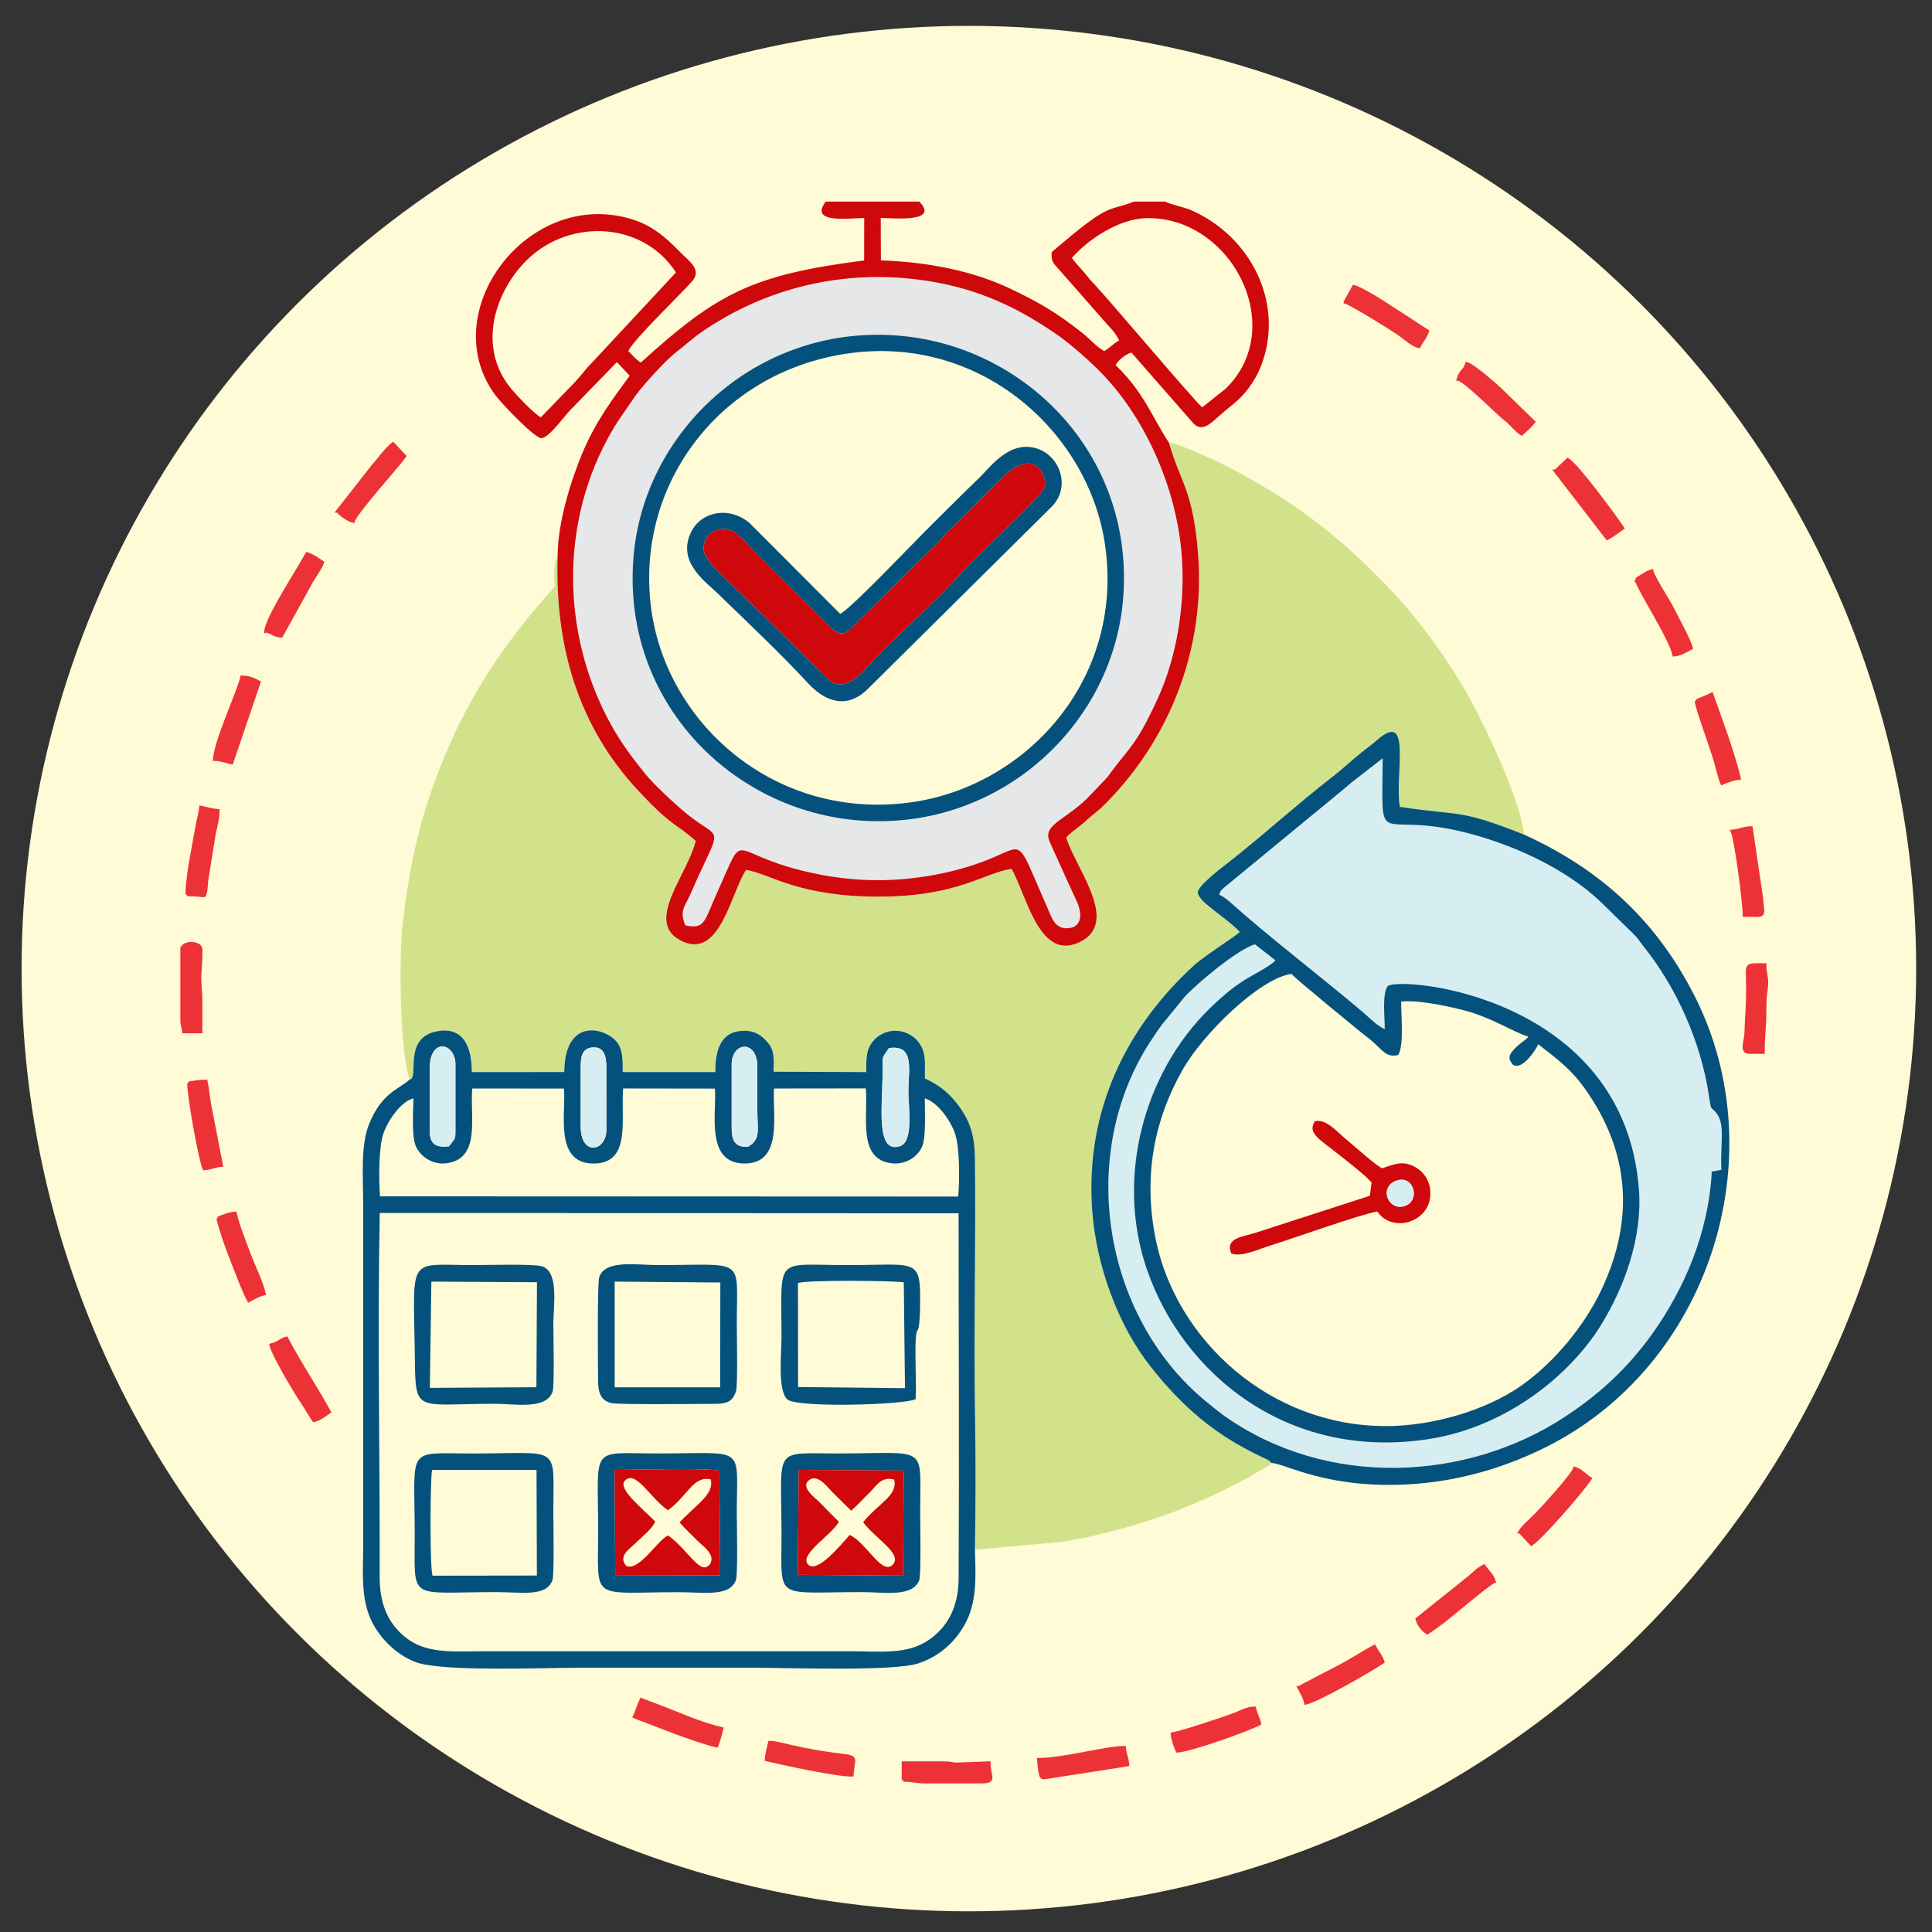 <?xml version="1.0" encoding="UTF-8"?>
<!DOCTYPE svg PUBLIC "-//W3C//DTD SVG 1.1//EN" "http://www.w3.org/Graphics/SVG/1.1/DTD/svg11.dtd">
<!-- Creator: CorelDRAW -->
<svg xmlns="http://www.w3.org/2000/svg" xml:space="preserve" width="4in" height="4in" version="1.1" style="shape-rendering:geometricPrecision; text-rendering:geometricPrecision; image-rendering:optimizeQuality; fill-rule:evenodd; clip-rule:evenodd"
viewBox="0 0 4000 4000"
 xmlns:xlink="http://www.w3.org/1999/xlink"
 xmlns:xodm="http://www.corel.com/coreldraw/odm/2003">
 <rect x="0" y="0" width="4000" height="4000" fill="#333333" stroke="none"/>
 <defs>
  <style type="text/css">
   <![CDATA[
    .str0 {stroke:#ED3237;stroke-width:6.67;stroke-miterlimit:2.613}
    .fil3 {fill:#E6E7E8}
    .fil0 {fill:#FFFBD6}
    .fil6 {fill:#ED3237}
    .fil1 {fill:#D2E28B}
    .fil4 {fill:#05517D}
    .fil5 {fill:#CF080B}
    .fil2 {fill:#D6EEF1}
   ]]>
  </style>
 </defs>
 <g id="Layer_x0020_1">
  <g id="_1703187045120">
   <ellipse class="fil0" cx="2005.95" cy="2005.39" rx="1961.28" ry="1951.81"/>
   <g>
    <path class="fil1" d="M1154.49 1151.81c-8.22,13.43 -7.86,46.29 -5.41,61.97 -116.24,129.16 -196.91,253.89 -255.18,421.89 -31.58,91.05 -48.58,174.03 -60.24,278.02 -7.78,69.41 -5.85,265.57 14.54,321.34 20.58,-2.96 -15.4,-86.81 57.37,-100.01 56,-10.16 71.49,36.35 71.19,84.65l191.48 -0.13c1.14,-116.23 87.46,-91.08 109.78,-61.04 11.86,15.96 11.17,38.1 11.31,61.1l191.83 0.04c-0.51,-41.28 8.79,-85.66 59.98,-85.53 24.45,0.06 37.71,11.81 48.69,24.74 14.5,17.08 12.11,35.21 11.83,60.02l191.94 0.76c-0.11,-26.38 -0.93,-45.56 13.01,-62.74 28.59,-35.21 80.33,-27.59 100.29,8.6 11.51,20.87 7.08,43.42 8.18,67.35 33.57,15.57 54.14,34.06 73.26,61.43 21.6,30.9 29.67,59.35 30.2,104.93 2.04,175.54 -2.66,360.97 0.22,533.98 1.5,90.2 1.29,185.24 -0.28,275.42l180.16 -16.41c54.72,-8.8 109.47,-22.41 161.33,-38.15 89.04,-27 179.83,-68.01 258.07,-114.61 10.54,-6.28 8.93,-2.7 13.94,-10.48 -5.62,-6.3 1.5,-0.79 -9.12,-7.39 -2.48,-1.54 -7.31,-3.53 -10.12,-4.85 -97.98,-46.08 -164.76,-104.1 -230.48,-187.16 -67.59,-85.42 -112.92,-209.59 -121.09,-324.43 -14.76,-207.45 72.26,-379.7 210.99,-506.44 24.08,-22 87.77,-60.83 94.7,-69.47 -32.69,-33.36 -88.31,-63.38 -86.8,-82.34 1.07,-13.46 46.19,-48.02 57.84,-57.03 69.24,-53.56 153.37,-129.59 218.7,-179.86 22.74,-17.5 40.48,-34.83 63.53,-53.15 10.41,-8.28 20.47,-15.44 31.33,-24.94 73.2,-64.04 35.69,72.77 46.72,138.58 128.98,19.66 120.69,3.44 256.62,57.22 -3.67,-62.01 -76.34,-216.55 -108.8,-276.19 -44.49,-81.75 -104.98,-164 -162.16,-225.23 -100.37,-107.49 -194.84,-181.69 -324.63,-250.93 -30.82,-16.44 -113.56,-56.25 -139.08,-58.8 24.04,83.93 50.08,97.94 60.41,230.9 15.2,195.66 -58.83,385.19 -196.06,520.76 -13.11,12.95 -23.13,18.96 -38.35,33.15 -11.71,10.92 -25.75,19 -38.65,32.32 17.72,61.46 111.11,173.44 30.65,215.49 -86.61,45.27 -112.44,-96.77 -143.98,-150.29 -58.89,9.26 -111.88,57.41 -274.61,57.53 -166.51,0.13 -221.65,-45.78 -274.61,-55.44 -32.06,46.64 -54.42,191.15 -137.49,145.36 -71.99,-39.69 15.68,-134.88 33.05,-205.13 -40.97,-37.37 -45.13,-25.07 -118.83,-103.97 -122.86,-131.52 -172.99,-295.65 -167.17,-485.39z"/>
    <path class="fil2" d="M2795.35 1622.3c-6.52,5.7 -11.35,9.92 -20.36,17.37l-231.02 190.11c-17.63,14.87 -14.87,10.67 -19.78,22.31 10.05,5.35 15.69,9.38 24.68,17.48 73.79,66.53 192.61,157.68 273.57,226.63 15.91,13.55 24.77,24.44 44.48,34.73 0.4,-24.4 -5.88,-71.63 5.9,-89.04 24.52,-21.99 490.9,18.59 520.54,421.85 7.23,98.31 -30.02,200.92 -78.57,279.56 -65.41,105.96 -197.56,210.93 -354.56,235.83 -294.81,46.75 -512.63,-136.59 -586.12,-352.12 -64.73,-189.84 -5.5,-405.15 128.71,-537.4 69.49,-68.48 94.88,-68.16 130.96,-95.21 5.22,-3.91 2.89,-1.7 6.63,-6.33l-42.2 -32.91c-36.07,10.66 -119.29,80.02 -146.36,109.7l-45.69 56.02c-8.52,11.14 -12.67,17.93 -20.05,28.89 -161.2,239.63 -102.06,586.52 122.03,760.83 11.15,8.67 16.72,13.76 27.48,21.34 212.19,149.52 499.59,135.28 702.97,2.28 74.69,-48.84 132.64,-103.09 183.17,-174.06 63.97,-89.85 115.54,-206.03 122.28,-334.44l19.94 -3.85c-2.83,-59.38 9.62,-96.42 -13.29,-120.89 -8.89,-9.5 -7.85,-0.48 -12.72,-33.24 -16.46,-110.62 -67.04,-223.28 -135.04,-308.16 -8.37,-10.45 -11.29,-16.44 -20.06,-25.06l-66.54 -64.98c-73.9,-72.07 -190.26,-124.24 -291.63,-148.16 -177.51,-41.87 -163.06,44.93 -162.01,-151.46l-67.33 52.39z"/>
    <path class="fil3" d="M2324.87 1244.76c-23.93,263.37 -263.82,480.94 -555.61,453.09 -263.66,-25.17 -486.78,-255.78 -456.79,-554.05 26.05,-259.05 263.86,-476.59 556.06,-448.17 261.6,25.45 483.22,253.33 456.35,549.13zm-906.03 671.07c41.26,9.15 39.32,-9.31 65.16,-66.18 62.38,-137.34 19.24,-85.1 179.26,-46.43 52.55,12.7 103.31,19.61 160.04,19.1 74.31,-0.67 155.12,-15.59 222.77,-42.65 77.95,-31.17 57.11,-47.89 121.88,98.36 9.47,21.37 15.51,45.37 42.49,43.82 31.24,-1.8 30.09,-31.88 18.62,-56.32 -18.31,-39.02 -37.18,-81.54 -55.32,-121.36 -16.43,-36.06 26.52,-42.79 76.92,-90.97l42.18 -44.25c45.52,-63.51 56.61,-59.22 104.23,-163.01 39.01,-85.03 58.39,-196.85 49.07,-302.36 -12.05,-136.31 -74.68,-275.25 -161.77,-367.14 -24.63,-25.99 -66.82,-63.35 -94.36,-82.47 -69.24,-48.07 -145.91,-88.96 -245.98,-108.21 -175.16,-33.7 -349.96,3.43 -492.78,102.77 -19.65,13.67 -33.16,26.83 -50.41,39.93 -22.54,17.1 -69.59,69.09 -85.46,91.29l-35.23 51.11c-122.07,190.22 -121.99,435.32 -15.79,628.26 22.74,41.31 46.82,72.31 72.42,104.13 17.5,21.76 68.25,68.74 90.74,86.2 69.24,53.76 66.46,13.39 3.06,159.29 -13.03,29.99 -24.39,35.8 -11.74,67.12z"/>
    <path class="fil4" d="M2869.06 2952.56c-241.33,-0.14 -432.33,-178.96 -475.39,-382.46 -28.46,-134.53 -3.27,-252.57 54.5,-354.8 42.19,-74.66 159.68,-189.8 225.69,-199.02 16.38,16.41 34.06,29.66 51.93,45.02 16.95,14.56 34.66,28.92 53.42,44.21 18.48,15.07 35.31,29.46 54.01,43.9 29.22,22.58 34.27,41.31 61.77,34.8 12.11,-21.29 5.79,-80.87 5.95,-110.53 35.7,-4.4 111.09,11.96 144.06,22.06 48.96,15 81.92,37.57 119.46,50.9 -0.71,0.81 -1.74,1.75 -2.3,2.26 -0.55,0.5 -1.61,1.59 -2.3,2.19l-11.31 8.81c-5.09,3.98 -9.35,7.66 -13.76,12.52 -9.4,10.34 -14.68,17.89 -2.39,31.85 20.09,13.89 50.39,-36.33 50.96,-39.6 0.24,-1.37 1.01,-1.71 1.7,-2.41 38.5,29.86 67.33,51.41 94.77,89.59 94.49,131.51 104.63,271.65 36.17,417.65 -35.5,75.7 -98.52,151.46 -165.94,199.01 -73.15,51.61 -184.32,84.13 -280.98,84.07zm-6.38 -1382.65c-1.05,196.38 -15.5,109.58 162.01,151.46 101.37,23.91 217.73,76.09 291.63,148.16l66.54 64.98c8.77,8.62 11.68,14.6 20.06,25.06 68,84.89 118.59,197.54 135.04,308.16 4.87,32.76 3.83,23.74 12.72,33.24 22.91,24.46 10.46,61.51 13.29,120.89l-19.94 3.85c-6.73,128.42 -58.3,244.59 -122.28,334.44 -50.53,70.96 -108.48,125.22 -183.17,174.06 -203.38,133 -490.78,147.24 -702.97,-2.28 -10.76,-7.58 -16.33,-12.67 -27.48,-21.34 -224.09,-174.31 -283.23,-521.2 -122.03,-760.83 7.37,-10.96 11.52,-17.75 20.05,-28.89l45.69 -56.02c27.07,-29.69 110.29,-99.04 146.36,-109.7l42.2 32.91c-3.74,4.63 -1.41,2.42 -6.63,6.33 -36.09,27.05 -61.47,26.74 -130.96,95.21 -134.21,132.25 -193.44,347.56 -128.71,537.4 73.49,215.53 291.3,398.87 586.12,352.12 157,-24.89 289.15,-129.87 354.56,-235.83 48.54,-78.63 85.8,-181.24 78.57,-279.56 -29.65,-403.25 -496.02,-443.84 -520.54,-421.85 -11.78,17.42 -5.5,64.65 -5.9,89.04 -19.71,-10.29 -28.57,-21.18 -44.48,-34.73 -80.96,-68.95 -199.78,-160.09 -273.57,-226.63 -8.99,-8.11 -14.63,-12.14 -24.68,-17.48 4.92,-11.63 2.15,-7.44 19.78,-22.31l231.02 -190.11c9.01,-7.46 13.84,-11.67 20.36,-17.37l67.33 -52.39zm-230.7 1459.03c27.78,0.11 117.68,56.69 297.42,43.31 101.13,-7.53 192.86,-37.13 270.09,-75.54 340.83,-169.54 476.48,-602.44 309.91,-932.86 -78.41,-155.53 -193.22,-262.87 -354.61,-336.19 -135.93,-53.77 -127.65,-37.56 -256.62,-57.22 -11.04,-65.81 26.48,-202.62 -46.72,-138.58 -10.87,9.51 -20.93,16.67 -31.33,24.94 -23.05,18.32 -40.79,35.65 -63.53,53.15 -65.33,50.27 -149.46,126.31 -218.7,179.86 -11.65,9.01 -56.77,43.57 -57.84,57.03 -1.51,18.96 54.12,48.98 86.8,82.34 -6.93,8.64 -70.62,47.47 -94.7,69.47 -138.73,126.74 -225.75,298.99 -210.99,506.44 8.17,114.84 53.5,239.01 121.09,324.43 65.72,83.06 132.5,141.08 230.48,187.16 2.81,1.33 7.64,3.31 10.12,4.85 10.62,6.6 3.5,1.09 9.12,7.39z"/>
    <path class="fil5" d="M1418.84 1915.83c-12.65,-31.31 -1.3,-37.13 11.74,-67.12 63.4,-145.91 66.17,-105.53 -3.06,-159.29 -22.49,-17.46 -73.24,-64.45 -90.74,-86.2 -25.59,-31.81 -49.68,-62.82 -72.42,-104.13 -106.2,-192.93 -106.28,-438.04 15.79,-628.26l35.23 -51.11c15.87,-22.2 62.92,-74.19 85.46,-91.29 17.25,-13.09 30.76,-26.26 50.41,-39.93 142.82,-99.34 317.62,-136.47 492.78,-102.77 100.07,19.26 176.73,60.14 245.98,108.21 27.54,19.12 69.74,56.48 94.36,82.47 87.09,91.89 149.72,230.83 161.77,367.14 9.33,105.51 -10.06,217.33 -49.07,302.36 -47.62,103.8 -58.72,99.5 -104.23,163.01l-42.18 44.25c-50.39,48.18 -93.35,54.91 -76.92,90.97 18.14,39.82 37.01,82.34 55.32,121.36 11.47,24.44 12.62,54.52 -18.62,56.32 -26.98,1.56 -33.02,-22.44 -42.49,-43.82 -64.78,-146.24 -43.93,-129.53 -121.88,-98.36 -67.65,27.05 -148.46,41.98 -222.77,42.65 -56.73,0.51 -107.49,-6.4 -160.04,-19.1 -160.02,-38.67 -116.88,-90.91 -179.26,46.43 -25.83,56.87 -23.89,75.33 -65.16,66.18zm-298.99 -1051.85c-13.2,-6.44 -49.46,-44.67 -60.96,-58.43 -67.39,-80.7 -39.62,-187.98 22.53,-257.36 87.17,-97.29 247.62,-93.41 318.09,15.88l-176.48 189.6c-10.47,10.19 -22.2,26.72 -33.38,38.16l-69.81 72.15zm1099.35 -330c35.56,-40.53 98.73,-80.77 153.31,-82.28 175.85,-4.88 295.73,225.19 165.35,352.85l-48.75 38.77c-13.72,-10.28 -187.8,-216.57 -221.78,-253.11 -8.72,-9.38 -8.96,-8.94 -15.89,-17.94 -10.85,-14.08 -22.33,-24.39 -32.24,-38.29zm-1064.72 617.82c-5.82,189.74 44.31,353.87 167.17,485.39 73.69,78.89 77.85,66.6 118.83,103.97 -17.37,70.25 -105.04,165.44 -33.05,205.13 83.07,45.79 105.43,-98.72 137.49,-145.36 52.96,9.66 108.1,55.57 274.61,55.44 162.72,-0.12 215.72,-48.26 274.61,-57.53 31.55,53.52 57.37,195.56 143.98,150.29 80.46,-42.05 -12.94,-154.03 -30.65,-215.49 12.91,-13.32 26.94,-21.41 38.65,-32.32 15.22,-14.19 25.25,-20.2 38.35,-33.15 137.23,-135.57 211.26,-325.1 196.06,-520.76 -10.33,-132.96 -36.37,-146.97 -60.41,-230.9 -36.54,-55.71 -50.54,-102.39 -110.62,-160.88 7.54,-10.96 19.19,-21.33 32.9,-25.74l129.9 148.3c22.48,18.98 37.58,-7.67 79.85,-40.57 22.23,-17.3 46.38,-46.68 59.88,-83.11 47.43,-128.07 -22.9,-264.86 -144.96,-318.91 -16.48,-7.3 -40.54,-10.97 -54.81,-18.21l-65.12 0c-14.63,7.19 -36.35,10.31 -54.19,18.16 -33.69,14.82 -85.76,61.85 -115.52,86.43 -1.19,16.74 2.31,22.2 10.62,30.91l93.25 106.16c13.2,16.21 26.39,25.9 35.66,45.65 -12.24,7.07 -19.12,15.36 -30.98,22.42 -18.8,-11.48 -28.52,-24.73 -45.8,-38.31 -51.43,-40.43 -86.77,-61.89 -149.33,-91.5 -76.76,-36.33 -168.56,-54.81 -267.06,-58.17l-0.34 -87.83c25.07,0.06 122.79,10.32 79.89,-33.91l-193.74 0c-35.75,47.04 50.86,33.9 79.7,33.96l-0.2 87.91c-231.41,29.54 -304.42,67.84 -462.35,211.39 -13.41,-9.15 -16.77,-14.85 -25.99,-23.98 11.87,-24.61 103.33,-112.06 131.63,-143.62 20.61,-22.98 -2.6,-39.74 -17.47,-54.5 -27.46,-27.25 -57.29,-60.15 -108.89,-75.39 -214.49,-63.38 -405.69,193.14 -281.3,363.87 12.98,17.81 77.11,85.16 95.13,90.3 15.84,0.15 44.3,-40.63 60.11,-57.6l97.22 -100.01 26.55 28.12c-35.3,48.38 -70.63,94.46 -98.47,161.31 -23.94,57.48 -50.74,143.63 -50.78,212.65z"/>
    <path class="fil4" d="M1984.64 2511.96c0.05,252.35 1.5,503.61 0.07,756.09 -0.35,62.37 -25.11,101.57 -60.8,126.64 -45.82,32.18 -102.48,24.04 -164.57,24.04l-752.34 0c-60.52,0 -119.91,6.54 -163.1,-25.46 -36.2,-26.83 -58.05,-66.09 -57.85,-128.99 0.76,-249.44 -4.81,-502.81 0.2,-752.97l1198.39 0.66zm-1128.63 -237.81c-0.5,24.76 -3.85,78.12 4.63,98.26 8.68,20.61 34.48,41.34 67.23,35.54 67.91,-12.02 44.78,-97.07 49.85,-154.35l189.79 0.2c5.09,47.32 -21.69,155.26 61.45,155.19 78.93,-0.07 55.79,-92.65 61.21,-155.42l189.95 0.27c4.19,48.09 -20.92,154.57 61.03,155.08 82.5,0.5 56.99,-106.42 61.52,-155.28l189.97 -0.21c4.67,59.19 -16.63,143.11 49.56,154.54 31.72,5.48 58.54,-12.95 67.42,-35.32 7.99,-20.12 4.88,-73.27 5.06,-98.65 26.1,7.72 54.32,45.87 63.43,75.69 9.01,29.5 8.6,93.76 5.81,127.65l-1197.17 -0.46c-2.67,-34.1 -2.91,-100.89 6.87,-129.64 9.39,-27.64 37.25,-67.62 62.39,-73.08zm658.88 -70.41c0.02,-46.87 52.55,-51.87 53.09,3.76 0.06,31.34 0.02,62.68 0.03,94.02 0,36.07 7.65,57.67 -19.33,72.59 -27.21,1.7 -33.81,-12.89 -33.81,-38.75l0.02 -131.62zm-312.67 15.04c0.04,-23.23 -1.24,-47.47 23.29,-50.07 26.37,-2.8 29.83,19.53 29.94,42.55l0.05 127.86c0,44.9 -53.29,56.16 -53.28,-7.52l0.01 -112.82zm638.21 -48.74c54.22,-8.31 40.29,45.76 40.26,90.11 -0.02,30.77 11.43,103.27 -17.22,112.8 -51.91,17.28 -35.89,-86.72 -36.18,-154.24 -0.15,-33.8 -2.13,-25.96 13.14,-48.66zm-950.61 172.84c-0.01,-43.92 -0.1,-87.87 -0.05,-131.78 0.07,-63.41 53.13,-52.66 53.11,-7.37l0 127.86c0,30.13 1.14,21.99 -13.22,41.73 -26.09,3.24 -39.84,-4.14 -39.85,-30.45zm-41.63 -107.86c-22.55,20.72 -56.95,26.53 -83.67,91.25 -18.53,44.89 -12.58,111.43 -12.59,163.28l0.06 707.01c0,56.39 -5.94,110.78 16.93,158.86 17.48,36.73 51.98,70.69 91.36,85.71 54.38,20.75 267.99,11.67 342.32,11.67 117.87,0 235.74,0 353.6,0 71.93,0 292.84,8.27 345.17,-8.96 44.65,-14.71 76.51,-45.25 96.18,-80.72 25.38,-45.76 22.77,-97.5 20.91,-154.53 1.57,-90.18 1.78,-185.22 0.28,-275.42 -2.88,-173.01 1.82,-358.44 -0.22,-533.98 -0.53,-45.58 -8.6,-74.02 -30.2,-104.93 -19.13,-27.37 -39.69,-45.86 -73.26,-61.43 -1.1,-23.93 3.33,-46.48 -8.18,-67.35 -19.96,-36.19 -71.7,-43.81 -100.29,-8.6 -13.94,17.18 -13.12,36.36 -13.01,62.74l-191.94 -0.76c0.28,-24.81 2.67,-42.94 -11.83,-60.02 -10.98,-12.93 -24.24,-24.68 -48.69,-24.74 -51.2,-0.13 -60.49,44.24 -59.98,85.53l-191.83 -0.04c-0.14,-23 0.55,-45.14 -11.31,-61.1 -22.32,-30.04 -108.64,-55.19 -109.78,61.04l-191.48 0.13c0.3,-48.3 -15.19,-94.81 -71.19,-84.65 -72.77,13.2 -36.79,97.05 -57.37,100.01z"/>
    <path class="fil4" d="M1752.31 732.24c279,-41.78 504.71,165.25 536.26,400.71 37.33,278.61 -167.44,495.78 -402.59,528.22 -278.9,38.48 -503.56,-160.37 -537.18,-396.82 -36.39,-255.83 137.49,-492.27 403.52,-532.11zm572.56 512.52c26.88,-295.8 -194.74,-523.68 -456.35,-549.13 -292.2,-28.43 -530.01,189.12 -556.06,448.17 -29.99,298.27 193.13,528.88 456.79,554.05 291.79,27.85 531.68,-189.72 555.61,-453.09z"/>
    <path class="fil5" d="M2160 1015.36c14.85,-25.22 -17.08,-93.65 -82.76,-28.11l-109.65 108.32c-11.18,9.15 -9.41,8.89 -19.59,21.86l-174.46 171.56c-15.95,15.53 -27.62,34.72 -51.43,11.85l-152.85 -151.76c-7.72,-7.79 -12.07,-13.96 -19.9,-21.56 -12.15,-11.78 -26.87,-32.98 -53,-32.28 -23.5,0.63 -41.54,18.15 -39.27,44.17 2.13,24.35 65.02,77.94 81.06,93.31l174.25 171.77c39.46,39.77 85.2,-27.1 102.31,-44.26 58.39,-58.56 116.26,-109.22 174.14,-171.88 31.2,-33.78 162.5,-158.28 171.16,-172.99z"/>
    <path class="fil4" d="M2160 1015.36c-8.65,14.7 -139.96,139.21 -171.16,172.99 -57.88,62.66 -115.75,113.32 -174.14,171.88 -17.11,17.16 -62.85,84.04 -102.31,44.26l-174.25 -171.77c-16.04,-15.37 -78.94,-68.96 -81.06,-93.31 -2.27,-26.02 15.77,-43.54 39.27,-44.17 26.13,-0.7 40.85,20.5 53,32.28 7.83,7.6 12.18,13.77 19.9,21.56l152.85 151.76c23.81,22.86 35.48,3.67 51.43,-11.85l174.46 -171.56c10.18,-12.97 8.41,-12.71 19.59,-21.86l109.65 -108.32c65.69,-65.54 97.61,2.89 82.76,28.11zm-420.54 255.51l-187.3 -187.67c-40.79,-35.46 -101.22,-25.6 -122.26,20.24 -27.65,60.22 29.96,100.04 54.04,123.34 57.77,55.9 133.55,127.58 188.67,187.38 36.44,39.53 81.57,54.91 124.8,11.59l379.63 -376.3c41.02,-40.83 17.45,-105.71 -29.99,-120.74 -57.57,-18.24 -96.45,38.44 -120.02,60.98 -33.27,31.82 -59.82,59.07 -94.75,93.29 -36.34,35.6 -171.73,178.83 -192.81,187.91z"/>
    <path class="fil4" d="M1653.59 3043.22l217.48 1.46 -1.39 217.54 -217.8 -1.72 1.72 -217.27zm249.54 228.55c4.27,-10.98 1.99,-121.04 1.99,-142.91 0,-140.02 18.26,-119.72 -168.35,-119.6 -138.94,0.09 -118.72,-17.42 -118.72,168.49 0,137.95 -16.2,118.55 167.62,118.56 43.82,0 103.57,11.17 117.45,-24.55z"/>
    <path class="fil4" d="M1272.56 2653.41l218.82 1.85 -0.39 217.04 -218.35 0.03 -0.07 -218.92zm251.17 227.25c4.07,-12.15 1.72,-116.91 1.72,-139.15 0,-141.06 20.72,-122.27 -164.84,-122.27 -39.17,0 -108.65,-12.2 -120.05,25.28 -4.07,13.4 -2.65,177.89 -2.33,213.71 0.23,25.39 5.36,40.72 26.72,46.54 13.76,3.75 175.82,1.88 212.47,1.75 25.13,-0.09 38.4,-2.28 46.3,-25.87z"/>
    <path class="fil4" d="M1273.78 3262.19l-1.41 -219c42.44,0.36 191.42,-5.08 217.01,2.13l1.79 216.09 -217.39 0.77zm249.76 9.58c4.4,-11.19 1.9,-117.5 1.9,-139.15 0,-142.31 21.08,-123.39 -161.08,-123.4 -145.24,-0.01 -125.97,-20.01 -125.97,161.01 0,146.13 -17.8,126.63 163.59,126.24 57.35,-0.12 107.89,10.07 121.56,-24.7z"/>
    <path class="fil4" d="M893.08 2653.44l218.66 1.28 -1.19 217.39 -220.6 1.3 3.13 -219.96zm251.17 227.22c3.87,-12.3 1.4,-117.04 1.4,-139.15 0,-38.46 12.24,-107.6 -23.21,-119.69 -15.71,-5.36 -117.39,-2.57 -141.78,-2.57 -133.91,0 -125.43,-21.92 -122.14,167.39 2.51,144.3 -8.91,119.73 167.28,119.73 38.46,0 106.19,13.24 118.44,-25.71z"/>
    <path class="fil4" d="M894.45 3043.24l216.39 0.09 0.73 218.66 -216.1 0.31c-5.72,-18.61 -4.91,-194.54 -1.02,-219.06zm249.29 228.53c3.99,-10.51 1.91,-121.47 1.91,-142.91 0,-139.87 17.04,-119.57 -164.98,-119.57 -142.31,0 -122.03,-18.19 -122.03,168.46 0,139.42 -14.7,118.55 167.17,118.55 56.15,0 104.71,10.24 117.93,-24.53z"/>
    <path class="fil5" d="M1296.65 3242.14c-18.39,-20.85 8.51,-36.64 20.11,-48.11 12.78,-12.64 32.89,-28.11 39.94,-43.71 -25.76,-26.39 -78.58,-67.89 -63.04,-84.56 22.69,-24.35 54.89,39.29 89.5,61.04 41.87,-31.51 52.06,-71.61 88.41,-63.86 7.45,30.68 -28.61,50.62 -64.61,89.01 12.17,13.86 24.36,25.39 38.2,39.06 11.45,11.31 36.51,27.61 24.99,47.19 -19.93,26.35 -45.44,-30.18 -86.98,-59.19 -21.39,9.16 -59.87,74.78 -86.52,63.14zm194.52 19.28l-1.79 -216.09c-25.59,-7.22 -174.57,-1.78 -217.01,-2.13l1.41 219 217.39 -0.77z"/>
    <path class="fil5" d="M1759.33 3177.97c-18.52,20.61 -69.88,83.28 -87.32,59.95 -15.86,-21.2 50.94,-60.5 64.74,-87.48 -13.8,-13.04 -26.74,-26.91 -40.79,-41.02 -7.63,-7.66 -40.65,-30.89 -20.14,-45.52 18.14,-12.94 39.26,17.33 47.63,25.6 13.58,13.43 25.58,25.48 38.93,38.26 14.17,-12.91 25.32,-25 39.48,-39.12 13.35,-13.32 22.65,-32.07 49.47,-25.44 7.62,33.03 -30.32,47.26 -64.38,88.3 24.76,33.18 79.61,64.26 62.83,86.16 -21.87,28.52 -54.49,-42.81 -90.44,-59.71zm-107.45 82.52l217.8 1.72 1.39 -217.54 -217.48 -1.46 -1.72 217.27z"/>
    <path class="fil4" d="M1652.1 2656.23c18.96,-6.19 193.32,-5.08 219.07,-1.3l2.51 219.14 -221.37 -2.34 -0.21 -215.5zm243.46 240.85c2.82,-31.35 -3.76,-121.26 2.88,-141.55 0.25,-0.78 6.57,4.94 6.67,-66.67 0.11,-84.6 -12.39,-69.62 -149.53,-69.61 -153.71,0 -137.53,-21.85 -137.53,148.59 0,33.65 -8.5,110.96 11.9,129.33 20.04,18.05 239.33,11.57 265.61,-0.09z"/>
    <path class="fil5" d="M2892.65 2443.93c33.93,-10.5 47.58,38.48 19.4,51.43 -36.78,16.89 -60.37,-38.75 -19.4,-51.43zm-31.12 -25.04c-16.19,-8.43 -50.54,-40.39 -67.32,-53.89 -26.74,-21.52 -46.23,-48.41 -71.84,-43.81 -15.69,24.94 7.64,35.94 47.82,67.9 20.37,16.21 53.38,41.23 69.53,59.11l-3.61 27.53 -235.53 76.22c-27.88,9.2 -64.3,10.24 -51.56,43.02 20.83,8.46 55.45,-8.22 78.6,-15.48 56.87,-17.84 183.39,-63.47 223.9,-71.32 29.63,44.13 103.46,24.48 109.52,-29.85 3.39,-30.44 -13.02,-51.67 -30.4,-61.72 -26.29,-15.21 -45.33,-5.67 -69.11,2.29z"/>
    <path class="fil2" d="M1840.44 2170.04c-15.27,22.7 -13.28,14.87 -13.14,48.66 0.29,67.52 -15.73,171.52 36.18,154.24 28.65,-9.53 17.2,-82.03 17.22,-112.8 0.03,-44.34 13.96,-98.42 -40.26,-90.11z"/>
    <path class="fil2" d="M889.83 2342.88c0,26.31 13.76,33.69 39.85,30.45 14.36,-19.74 13.22,-11.61 13.22,-41.73l-0 -127.86c0.02,-45.29 -53.04,-56.05 -53.11,7.37 -0.05,43.91 0.04,87.86 0.05,131.78z"/>
    <path class="fil2" d="M1202.23 2218.78l-0.01 112.82c-0,63.68 53.28,52.42 53.28,7.52l-0.05 -127.86c-0.1,-23.02 -3.56,-45.34 -29.94,-42.55 -24.52,2.6 -23.25,26.84 -23.29,50.07z"/>
    <path class="fil2" d="M1514.89 2203.74l-0.02 131.62c0.01,25.86 6.61,40.45 33.81,38.75 26.98,-14.93 19.33,-36.52 19.33,-72.59 -0.01,-31.34 0.03,-62.68 -0.03,-94.02 -0.54,-55.63 -53.07,-50.63 -53.09,-3.76z"/>
    <path class="fil2" d="M2892.65 2443.93c-40.96,12.69 -17.37,68.33 19.4,51.43 28.18,-12.95 14.52,-61.94 -19.4,-51.43z"/>
    <path class="fil6 str0" d="M3220.43 975.57l107.21 139.12c11.93,-6.31 20.98,-13.95 31.91,-21.28 -16.02,-23.92 -92.04,-127.49 -113.47,-141.84l-25.65 24z"/>
    <path class="fil6 str0" d="M376.73 1965.73l0 145.39 0 0.57c0.08,11.71 2.63,13.33 3.55,24.26l35.46 0 -0.19 -74.28c-4.88,-58.56 0.19,-37.57 0.19,-95.93 0,-16.22 -39,-16.22 -39,0z"/>
    <path class="fil6 str0" d="M387.37 1852.26c42.98,0 33.69,6.83 37.73,-4.7 1.55,-4.42 2.01,-19.39 2.82,-25.66l15.26 -94.68c3.25,-16.84 8.02,-30.98 8.02,-48.72 -11.26,-0.94 -25.11,-4.69 -35.46,-7.09 -1.12,13.49 -5.3,25.19 -8.07,41.56 -6.69,39.35 -20.29,100.39 -20.29,139.28z"/>
    <path class="fil6 str0" d="M561.13 2784.85c4.8,20.61 48.99,94.83 63.79,117.06 8.56,12.84 16.33,26.23 24.86,38.97 13.46,-3.13 21.67,-10.87 31.91,-17.73 -21.94,-41.46 -58.16,-94.86 -88.65,-152.48 -13.13,3.51 -16.68,10.63 -31.91,14.18z"/>
    <path class="fil6 str0" d="M444.11 1572.12c14.31,0.32 23.38,4.28 35.46,7.09l56.74 -166.66c-10.61,-5.61 -19.35,-10.28 -35.46,-10.64 -7.7,33.06 -53.3,128.93 -56.74,170.21z"/>
    <path class="fil6 str0" d="M1870.22 3685.54c20.23,0 24.53,3.55 46.1,3.55l119.9 0c25.55,-2.07 11.3,-10.38 11.3,-39l-67.37 2.51c-8.64,0 -10.85,-2.51 -24.82,-2.51l-85.11 0 0 35.46z"/>
    <path class="fil6 str0" d="M390.92 2242.32c0,29.03 23.69,160.17 31.91,177.3 14.06,-1.17 21.4,-5.92 35.46,-7.09l-24.84 -127.64c-2.54,-14.92 -3.77,-31.96 -7.07,-46.12 -18.84,0 -21.02,2.04 -35.46,3.55z"/>
    <path class="fil6 str0" d="M2426.95 3589.8c0.94,11.24 6.66,27.17 10.64,35.46 30.73,-2.56 146.26,-44.07 170.21,-56.74 -2.81,-12.03 -7.46,-18.25 -10.64,-31.91 -16.33,0.37 -26.55,7.33 -40.49,12.7 -19.49,7.5 -113.93,39.17 -129.72,40.48z"/>
    <path class="fil6 str0" d="M550.49 1306.17c15.56,3.63 14.82,9.22 31.91,10.64l63.12 -114.17c6.05,-10.11 19.39,-28.62 21.98,-38.3 -8.3,-5.55 -21.56,-14.97 -31.91,-17.73 -15.46,29.22 -82.78,131.61 -85.11,159.57z"/>
    <path class="fil6 str0" d="M451.2 2522.45c5.8,24.87 19.64,63.52 29.37,87.66 11.13,27.64 21.57,58.18 34.46,82.55 10.06,-5.32 19.74,-11.35 31.91,-14.18 -5.99,-25.71 -22.41,-57.82 -31.39,-82.09 -9.7,-26.26 -22.52,-57.21 -28.89,-84.57 -11.23,0.93 -27.17,6.66 -35.46,10.64z"/>
    <path class="fil6 str0" d="M1586.54 3642.99c35.9,8.36 143.65,31.91 177.3,31.91 4.71,-56.61 24.39,-25.37 -125.63,-58.76 -14.91,-3.32 -30.66,-8.3 -44.58,-8.61 -2.41,10.34 -6.16,24.2 -7.09,35.46z"/>
    <path class="fil6 str0" d="M2689.35 3494.06c5.33,10.07 11.35,19.74 14.19,31.91 27.49,-6.41 134.68,-68.44 159.57,-85.1 -2.9,-10.87 -12.02,-21.13 -17.73,-31.92 -25.87,13.69 -49.81,30.1 -76.78,43.79 -28.53,14.48 -52.38,27.11 -79.24,41.32z"/>
    <path class="fil6 str0" d="M1313.5 3554.34l82.06 31.41c25.17,9.36 62.76,22.96 88.15,28.87 3.06,-6.39 8.76,-27.37 10.64,-35.46 -44.56,-10.38 -84.74,-29.1 -125.61,-44.6l-41.05 -15.68c-5.21,10.86 -8.98,24.6 -14.19,35.46z"/>
    <path class="fil6 str0" d="M3512.03 1451.56c1.23,14.75 30.78,93.66 40.24,126.43 3.74,12.95 8.33,34.17 12.95,43.78 8.3,-3.98 24.22,-9.7 35.46,-10.64 -6.57,-28.2 -16.81,-59.32 -26.16,-87.31l-30.57 -86.44c-10.53,5.57 -21.38,8.61 -31.91,14.18z"/>
    <path class="fil6 str0" d="M3621.96 2178.49l28.37 0c0,-32.96 3.71,-56.3 3.52,-92.22 -0.11,-19.93 1.56,-28.61 3.17,-43.17 0.19,-1.65 0.31,-3.2 0.4,-4.67l0 -8.4c-0.65,-10.45 -3.55,-17.28 -3.55,-32.39 -41.58,0 -35.89,-3.52 -35.49,38.97 0.52,55.04 -2,55.76 -3.44,102.97 -0.51,16.67 -11.53,38.9 7.01,38.9z"/>
    <path class="fil6 str0" d="M3387.92 1199.79c5.03,21.57 69.22,118.26 78.02,156.03 13.89,-1.16 25.13,-8.72 35.46,-14.19 -4.13,-17.7 -29.89,-63.25 -38.98,-81.59 -9.76,-19.69 -39.18,-63.4 -42.58,-77.98 -10.35,2.76 -23.62,12.18 -31.92,17.73z"/>
    <path class="fil6 str0" d="M2785.1 625.34c13.23,3.53 96.34,55.22 113.5,67.35 11.2,7.92 24.58,21 38.98,24.85 5.7,-10.79 14.83,-21.05 17.73,-31.92l-73.03 -47.54c-16.15,-10.61 -62.85,-40.79 -79.45,-44.66 -5.89,11.13 -11.6,20.33 -17.73,31.91z"/>
    <path class="fil6 str0" d="M3586.5 1721.06c7.44,15.51 24.82,145.11 24.82,173.76 46.13,0 39.13,6.49 35.17,-38.69l-20.99 -142.16c-16.46,0.36 -23.71,5.81 -39,7.09z"/>
    <path class="fil6 str0" d="M3019.13 784.91c17,4.54 80.07,69.37 97.79,83.06 13.21,10.2 20.42,21.72 33.41,30.42l18.37 -17.09c0.48,-0.55 1.17,-1.4 1.62,-1.93l3.23 -3.86c0.33,-0.39 1.05,-1.31 1.59,-1.94l-64.65 -63.01c-13.65,-13.5 -60.95,-54.59 -73.65,-57.56 -3.87,14.52 -13.26,15.19 -17.73,31.91z"/>
    <path class="fil6 str0" d="M2150.36 3642.99c3.67,44.05 5.97,37.56 17.94,36.57l166.45 -25.93c-1.17,-14.06 -5.92,-21.4 -7.09,-35.46 -38.39,0 -125.32,24.82 -177.3,24.82z"/>
    <path class="fil6 str0" d="M2934.03 3352.22c3.44,12.88 11.5,21.82 21.28,28.37 10.98,-7.35 23.89,-16.94 34.98,-25.3 13.66,-10.28 93.54,-78.48 103.31,-81.09 -3.18,-11.9 -14.78,-22.21 -21.28,-31.91 -16.27,8.62 -19.13,14.78 -33.96,26.32l-104.33 83.61z"/>
    <path class="fil6 str0" d="M3146.79 3171.37l23.99 25.65c22.46,-15.49 103.15,-108.33 121.39,-135.58 -9.7,-6.5 -20.01,-18.1 -31.91,-21.28 -3.61,13.51 -67.38,83.49 -82.44,98.41 -11.26,11.16 -22.58,20.17 -31.04,32.8z"/>
    <path class="fil6 str0" d="M699.42 1057.95c5.7,7.77 21.27,18.43 31.91,21.28 5.06,-18.96 94.31,-116.73 106.38,-134.75l-24 -25.65c-13.02,9.28 -34.93,39.52 -44.27,49.58l-70.03 89.54z"/>
   </g>
  </g>
 </g>
</svg>
